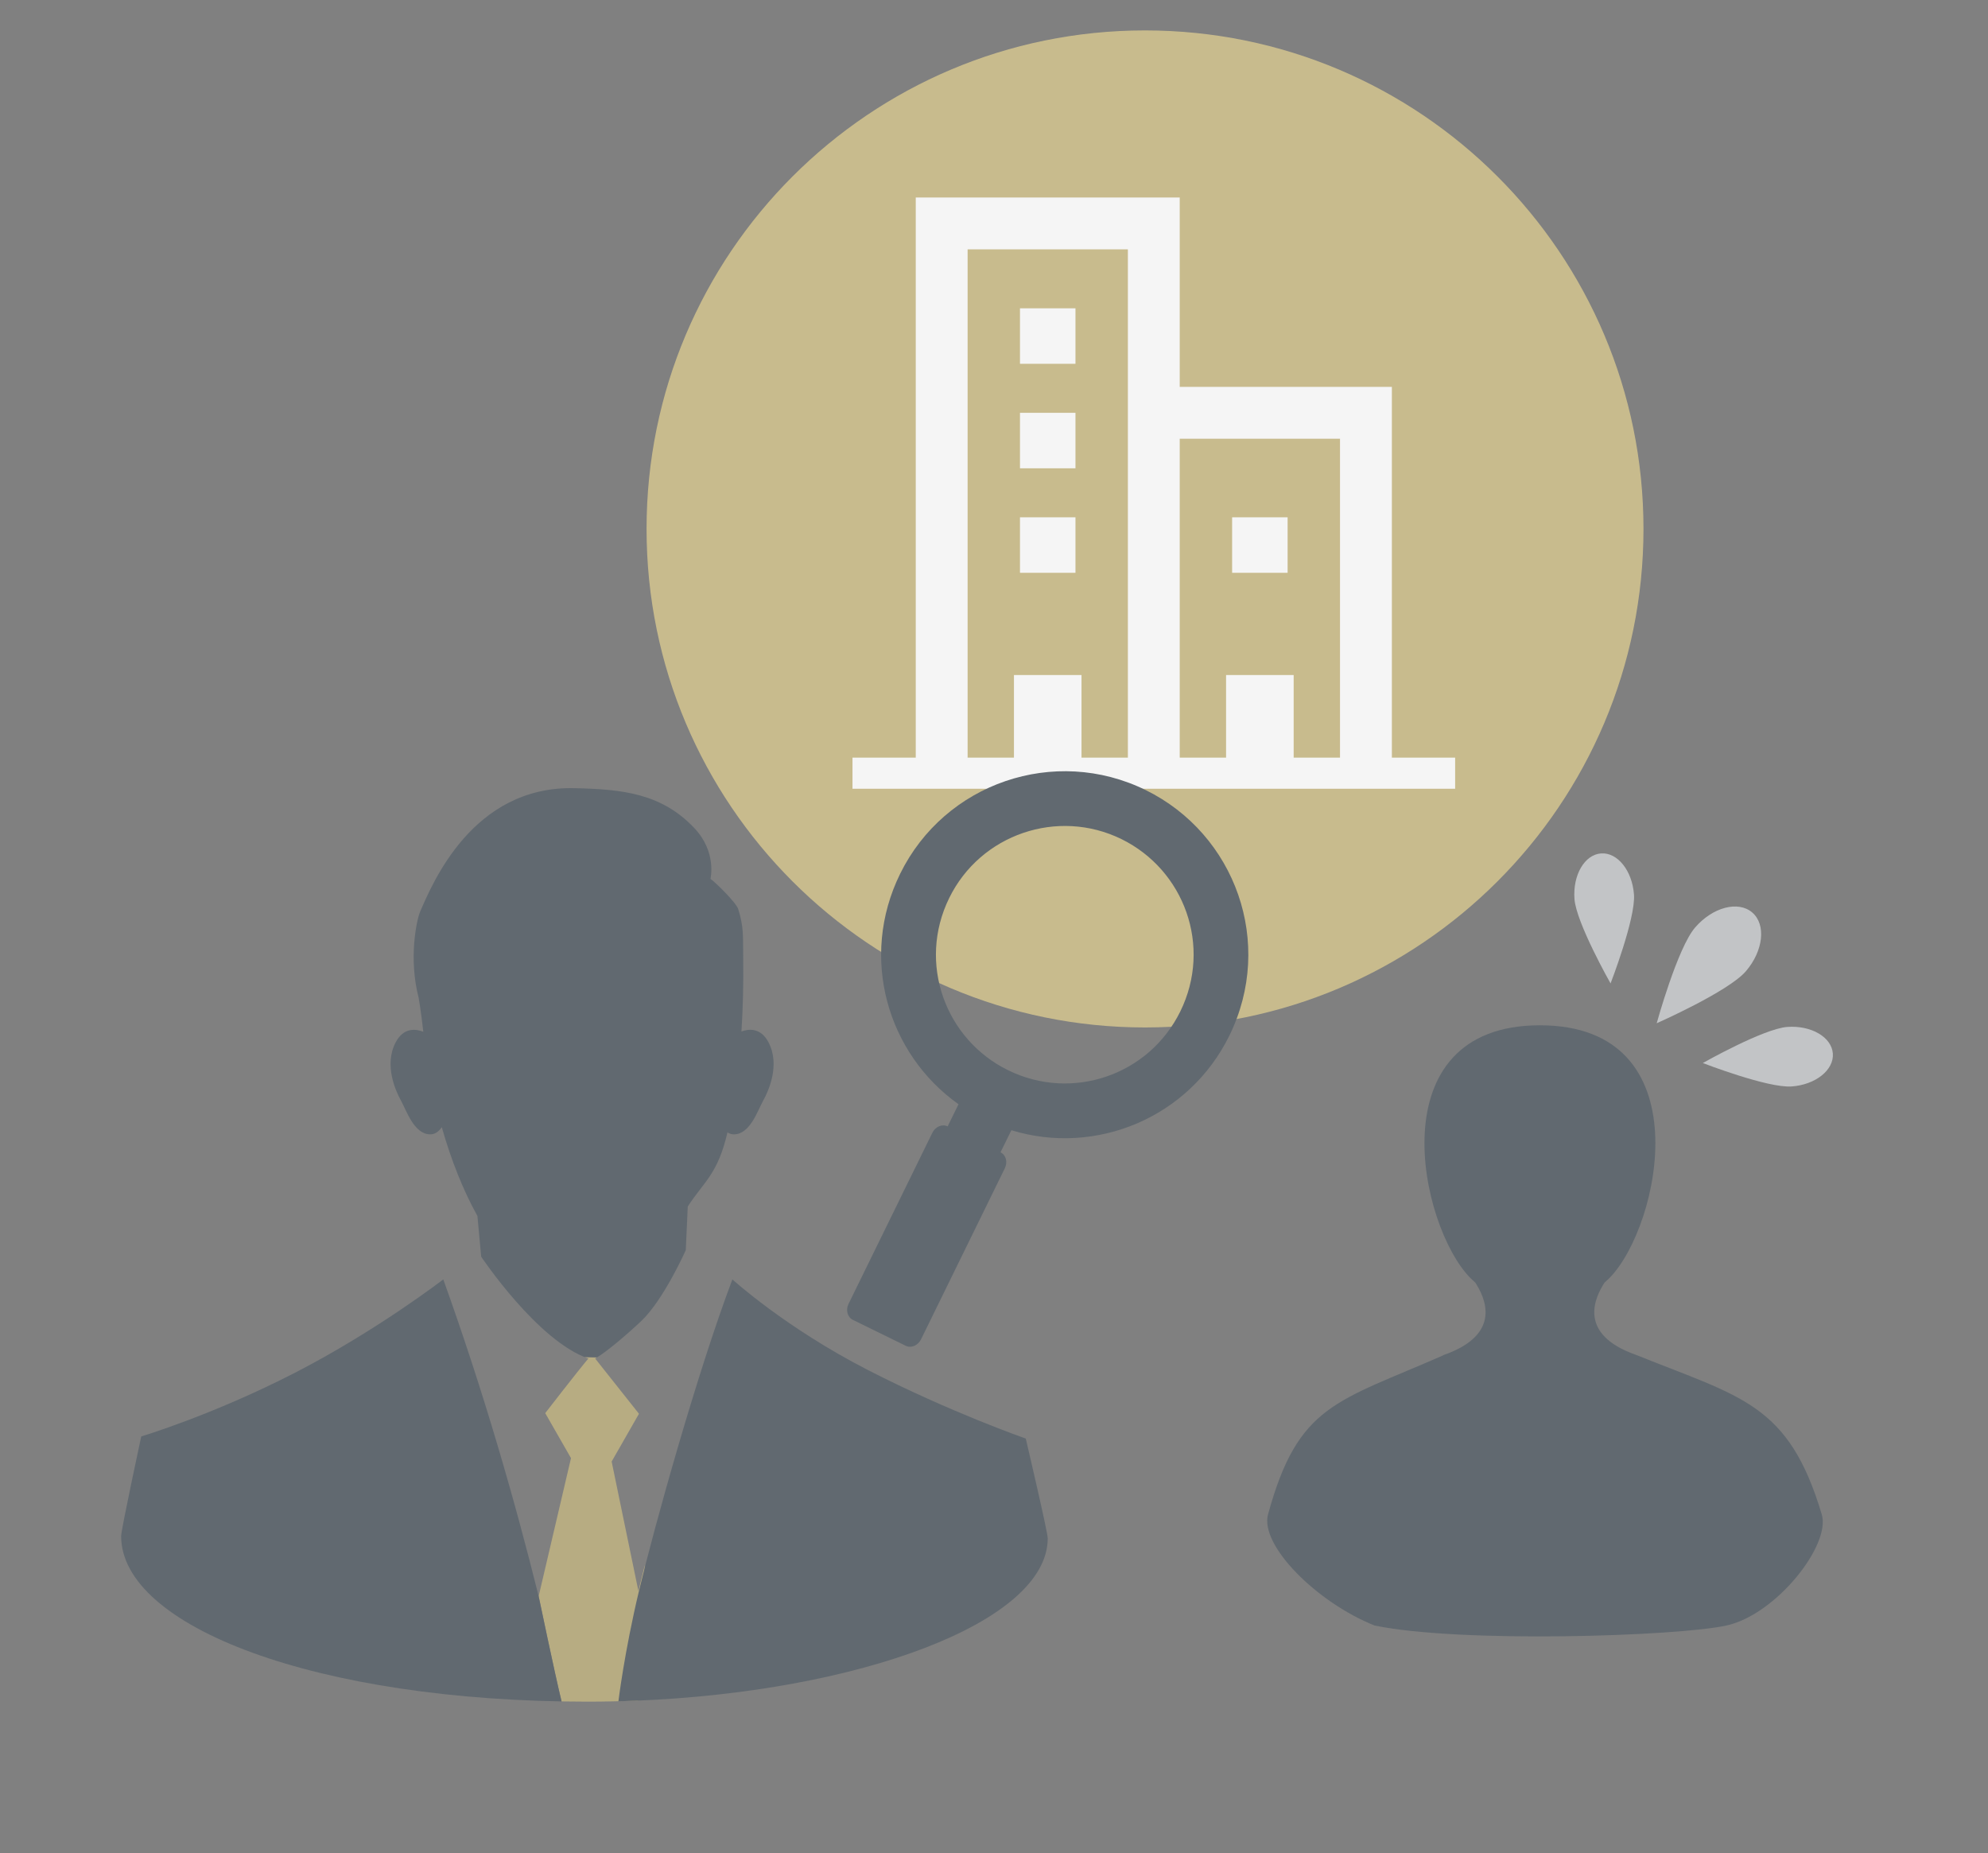 <?xml version="1.0" encoding="utf-8"?>
<!-- Generator: Adobe Illustrator 15.0.0, SVG Export Plug-In . SVG Version: 6.00 Build 0)  -->
<!DOCTYPE svg PUBLIC "-//W3C//DTD SVG 1.1//EN" "http://www.w3.org/Graphics/SVG/1.1/DTD/svg11.dtd">
<svg version="1.1" id="レイヤー_1" xmlns="http://www.w3.org/2000/svg" xmlns:xlink="http://www.w3.org/1999/xlink" x="0px"
	 y="0px" width="132.5px" height="123.5px" viewBox="0 0 132.5 123.5" enable-background="new 0 0 132.5 123.5"
	 xml:space="preserve">
<rect x="0" y="0" width="132.5" height="123.5" fill="#808080" stroke="none"/>
<path fill="#C8BB8D" d="M76.314,2.027c18.345,0,33.224,14.874,33.224,33.222c0,18.346-14.879,33.224-33.224,33.224
	c-18.347,0-33.221-14.878-33.221-33.224C43.094,16.901,57.968,2.027,76.314,2.027z"/>
<circle fill="#C8BB8D" cx="155.797" cy="38.25" r="7.972"/>
<circle fill="#9E8857" cx="176.593" cy="38.25" r="7.972"/>
<circle fill="#B7AC82" cx="198.083" cy="38.25" r="7.972"/>
<circle fill="#3F3B3A" cx="155.797" cy="62.602" r="7.972"/>
<circle fill="#3E3934" cx="176.593" cy="62.602" r="7.972"/>
<circle fill="#32373C" cx="199.593" cy="62.602" r="7.972"/>
<circle fill="#616970" cx="155.464" cy="90.935" r="7.972"/>
<g>
	<path fill="#B7AC82" d="M42.531,113.331l0.446-9.025c-0.146,0.579-0.289,1.159-0.427,1.728l-1.784-8.632l1.821-3.184l-2.923-3.686
		c0.039-0.021,0.081-0.045,0.128-0.073l-0.829-0.02c0.084,0.035,0.169,0.066,0.253,0.096c-0.734,0.867-2.877,3.641-2.877,3.641
		l1.718,2.998l-2.156,9.205c0,0,1.076,5.164,1.528,7.009c0.574,0.01,1.155,0.016,1.74,0.016
		C40.299,113.403,41.421,113.378,42.531,113.331z"/>
	<g>
		<path fill="#616970" d="M28.68,75.597c0.305,0,0.563-0.179,0.765-0.478c0.624,2.198,1.426,4.213,2.375,5.917l0.251,2.713
			c0,0,3.756,5.63,7.146,6.786c-0.084-0.029-0.169-0.061-0.253-0.096l0.829,0.02c0.592-0.354,1.765-1.315,2.912-2.387
			c1.524-1.422,3.002-4.757,3.002-4.757l0.132-2.909c1.084-1.674,1.997-2.139,2.646-4.941c0.129,0.084,0.271,0.132,0.427,0.132
			c1.083,0,1.588-1.588,1.948-2.238c0.361-0.648,1.154-2.379,0.361-3.895c-0.519-0.99-1.314-0.902-1.804-0.723
			c0.099-1.527,0.14-3.166,0.117-4.926c-0.021-1.522,0.046-1.986-0.332-3.233c-0.128-0.42-1.567-1.837-1.851-2.01
			c0,0,0.444-1.779-1.066-3.378c-2.191-2.321-4.782-2.596-8.004-2.668c-6.804-0.154-9.474,6.398-10.268,8.202
			c-0.25,0.569-0.792,3.141-0.111,5.765c0,0,0.146,0.783,0.311,2.266c-0.486-0.189-1.31-0.31-1.842,0.707
			c-0.792,1.516,0,3.246,0.362,3.895C27.092,74.009,27.597,75.597,28.68,75.597z"/>
		<path fill="#616970" d="M42.977,104.306c-0.066,0.264-0.132,0.528-0.197,0.789C42.845,104.834,42.911,104.569,42.977,104.306z"/>
		<path fill="#616970" d="M35.901,106.379c-1.553-6.251-3.634-13.541-6.356-21.115c0,0-4.45,3.43-9.933,6.245
			c-5.483,2.812-10.197,4.218-10.197,4.218s-1.341,6.212-1.341,6.644c0,6.012,12.965,11.032,31.095,11.033
			c-0.585,0-1.166-0.006-1.74-0.016C36.977,111.543,35.901,106.379,35.901,106.379z"/>
		<path fill="#616970" d="M39.791,90.46c-0.045,0.027-0.088,0.052-0.126,0.072C39.703,90.512,39.746,90.487,39.791,90.46z"/>
		<path fill="#616970" d="M41.688,113.362c-0.255,0.01-0.512,0.016-0.768,0.021C41.176,113.378,41.433,113.372,41.688,113.362z"/>
		<path fill="#616970" d="M39.169,113.403c0.273,0,0.548-0.003,0.819-0.006C39.717,113.4,39.443,113.403,39.169,113.403z"/>
		<path fill="#616970" d="M68.367,95.871c0,0-5.055-1.762-10.539-4.577c-5.483-2.813-9.015-6.03-9.015-6.03
			c-2.38,6.301-5.228,16.586-6.217,20.724c-0.989,4.137-1.379,7.394-1.379,7.394s0.916-0.033,1.127-0.041
			c14.872-0.586,27.487-5.209,27.487-10.826C69.832,102.101,68.367,95.871,68.367,95.871z"/>
		<path fill="#616970" d="M40.129,113.397c0.234-0.004,0.468-0.008,0.702-0.013C40.597,113.39,40.364,113.394,40.129,113.397z"/>
	</g>
</g>
<g>
	<g>
		<path fill="#C2C4C6" d="M112.977,61.814c1.172-1.358,2.88-1.807,3.813-1c0.934,0.805,0.739,2.559-0.433,3.919
			c-1.174,1.358-5.938,3.459-5.938,3.459S111.802,63.174,112.977,61.814z"/>
		<path fill="#C2C4C6" d="M119.125,68.438c1.594-0.115,2.953,0.679,3.034,1.773c0.079,1.097-1.148,2.078-2.744,2.194
			c-1.596,0.118-5.922-1.561-5.922-1.561S117.529,68.557,119.125,68.438z"/>
		<path fill="#C2C4C6" d="M104.938,59.908c-0.117-1.595,0.675-2.954,1.772-3.033c1.097-0.081,2.077,1.146,2.195,2.742
			c0.116,1.595-1.561,5.922-1.561,5.922S105.053,61.503,104.938,59.908z"/>
	</g>
</g>
<g>
	<rect x="82.121" y="34.475" fill="#F5F5F5" width="3.698" height="3.698"/>
	<rect x="67.982" y="20.547" fill="#F5F5F5" width="3.698" height="3.697"/>
	<rect x="67.982" y="27.512" fill="#F5F5F5" width="3.698" height="3.697"/>
	<rect x="67.982" y="34.475" fill="#F5F5F5" width="3.698" height="3.698"/>
	<path fill="#F5F5F5" d="M92.768,50.492V25.783H78.629v-12.62H61.035v37.329h-4.217v2.074h40.167v-2.074H92.768z M89.311,29.24
		v21.252h-3.089v-5.507h-4.504v5.507h-3.089V29.24H89.311z M64.491,16.619h10.682v33.873h-3.09v-5.507H67.58v5.507h-3.089V16.619z"
		/>
</g>
<path fill="#616970" d="M61.385,89.261l5.587-11.404c0.204-0.413,0.073-0.89-0.288-1.064l0.724-1.471
	c5.641,1.729,11.843-0.836,14.531-6.309c3.022-6.155,0.407-13.421-5.583-16.362c-6.058-2.976-13.386-0.476-16.362,5.582
	c-2.742,5.582-0.848,11.995,3.891,15.357l-0.724,1.476c-0.361-0.176-0.818,0.014-1.02,0.427l-5.586,11.403
	c-0.202,0.41-0.072,0.889,0.288,1.064l3.522,1.727C60.727,89.863,61.182,89.672,61.385,89.261z M63.268,59.84
	c2.085-4.246,7.236-6.002,11.482-3.917c4.176,2.052,6.054,7.131,3.917,11.483c-2.094,4.26-7.224,6.009-11.482,3.915
	C63.007,69.271,61.132,64.188,63.268,59.84z"/>
<g>
	<path fill="#616970" d="M109.062,90.301c-4.021-1.401-2.712-3.908-2.118-4.828c0.114-0.104,0.23-0.203,0.338-0.313
		c3.393-3.467,6.224-16.831-4.647-16.831c-10.872,0-8.039,13.364-4.647,16.831c0.107,0.11,0.224,0.21,0.338,0.313
		c0.596,0.923,1.911,3.437-2.141,4.841l0.02,0.003c-7.104,3.124-9.683,3.253-11.691,10.609c-0.561,2.054,3.249,5.87,7.103,7.404
		c5.732,1.188,20.149,0.722,23.45,0c3.301-0.723,6.965-5.348,6.354-7.4C119.216,93.532,116.073,93.126,109.062,90.301z"/>
</g>
</svg>
